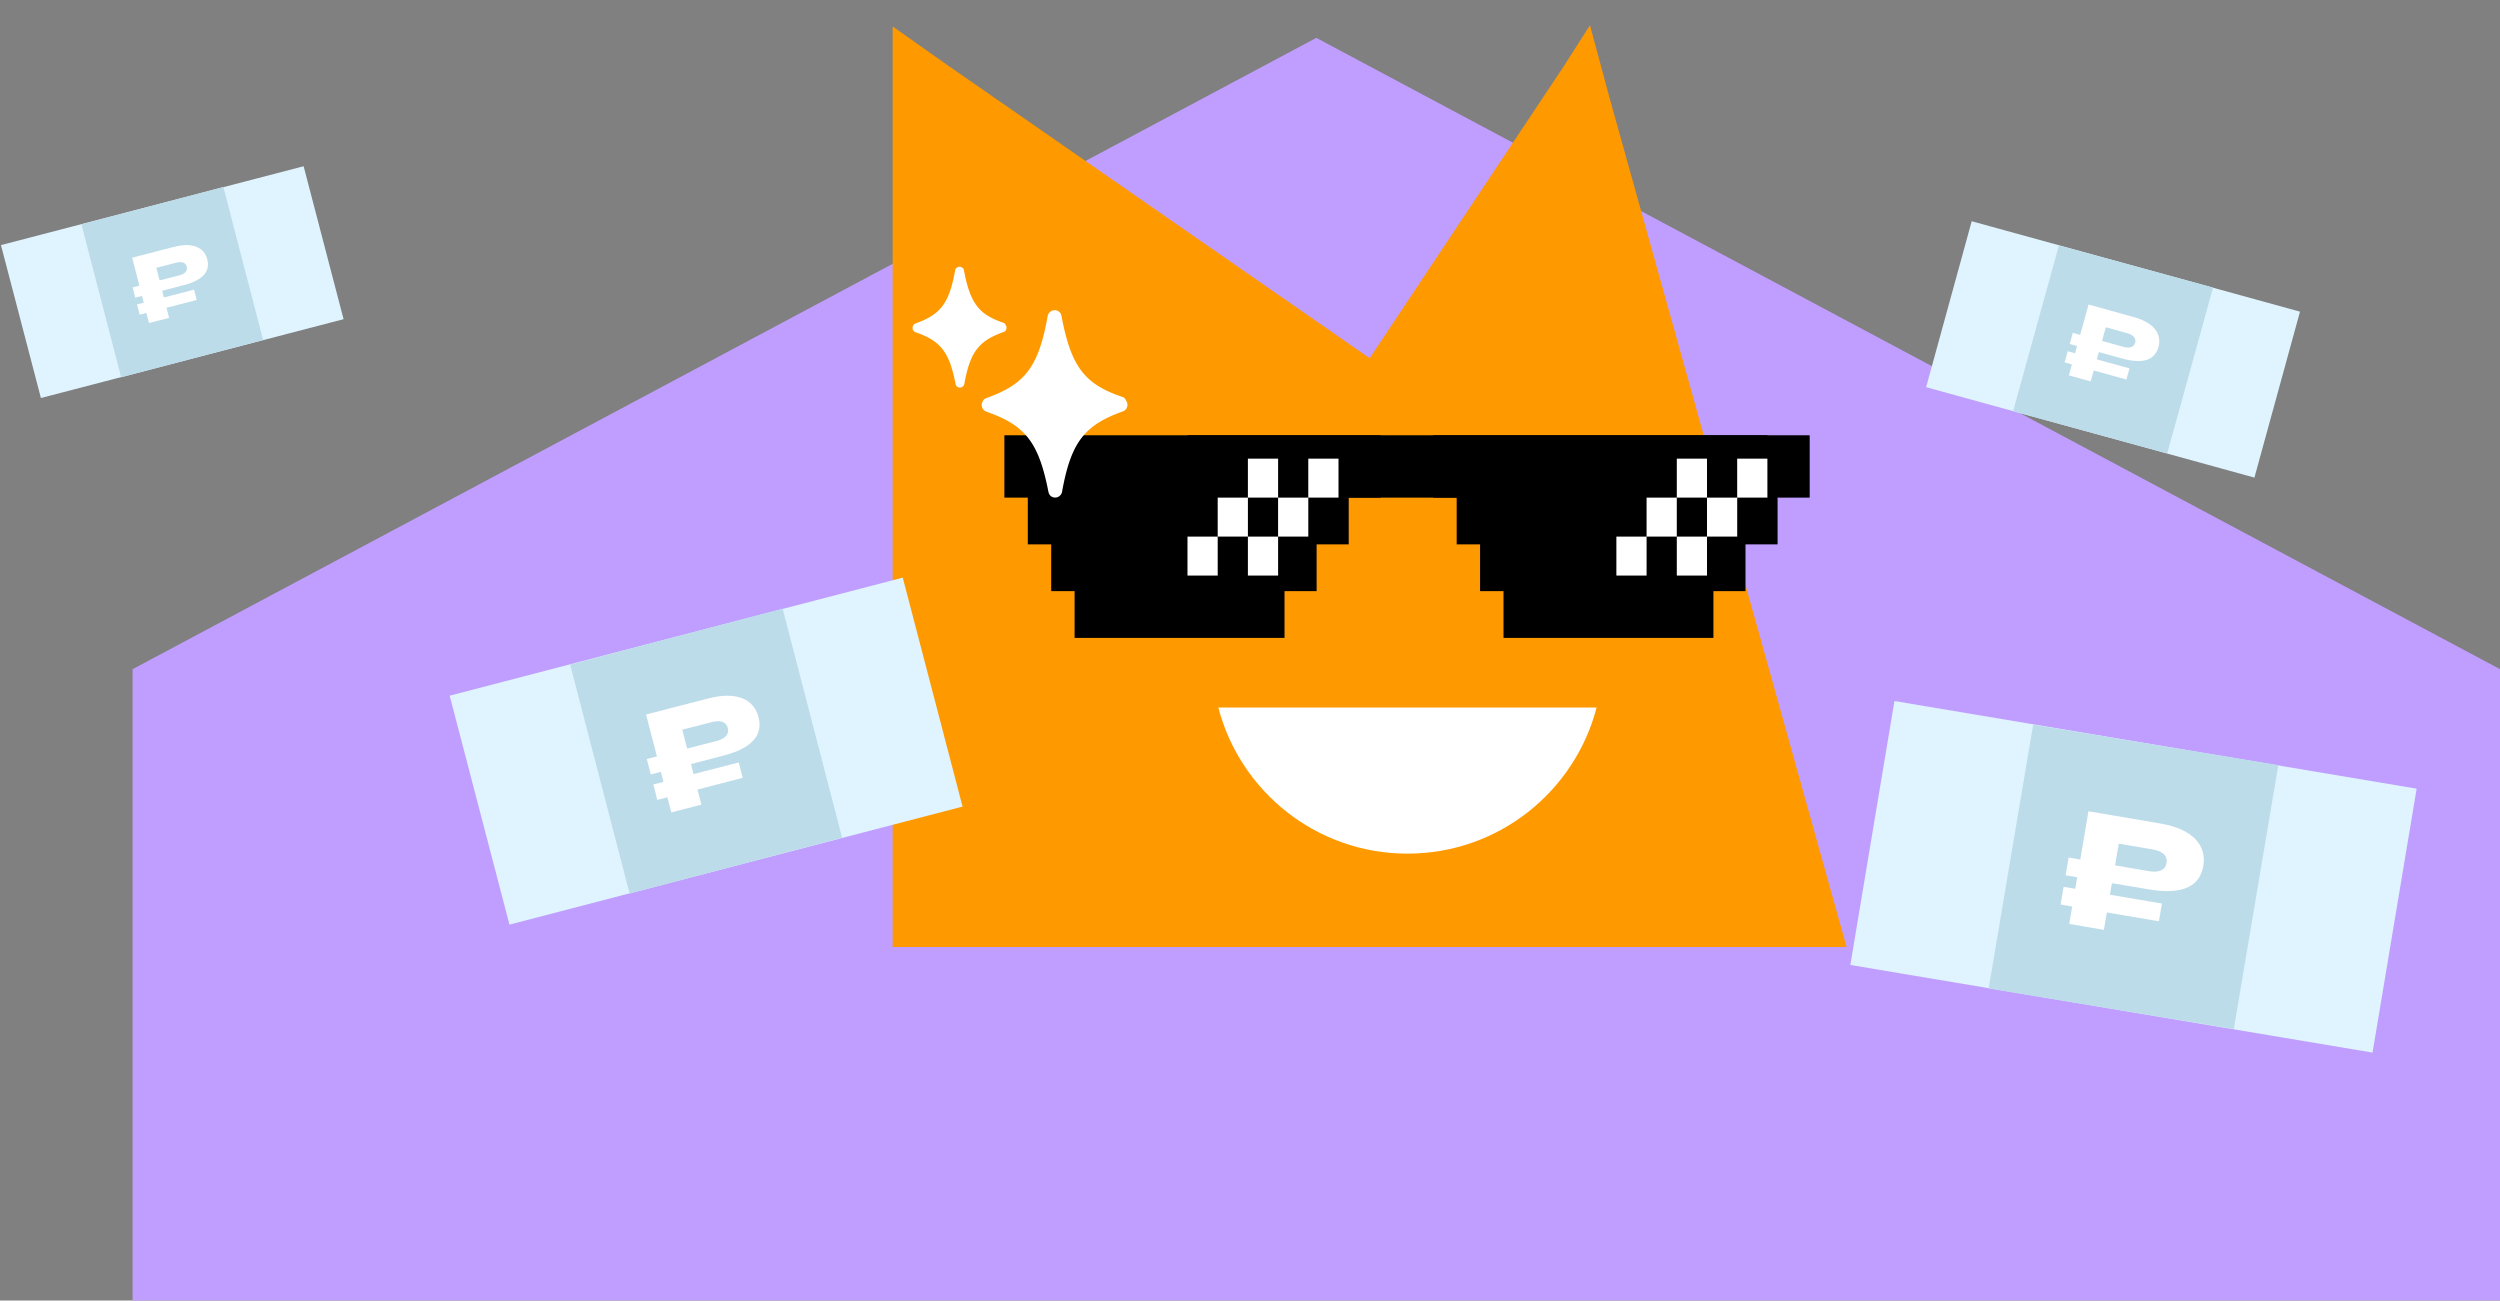 <svg xmlns="http://www.w3.org/2000/svg" fill="none" viewBox="0 0 396 206"><rect x="0" y="0" width="396" height="206" fill="#808080" stroke="none"/><path fill="#C09EFF" d="M21 106 208.5 6 396 106v100H21V106Z"/><g clip-path="url(#a)"><path fill="#F90" d="M254.954 15.508 251.853 4l-4.545 7.104c-.035.05-.077.092-.113.146l-30.242 45.492-66.893-46.437-8.662-6.117V150H292.5L254.954 15.508Z"/><path fill="#fff" d="M192.984 112.076c3.463 13.31 15.564 23.141 29.959 23.141s26.496-9.828 29.959-23.141h-59.918Z"/><path fill="#000" d="M286.654 68.948h-59.622v9.875h59.622v-9.875Z"/><path fill="#000" d="M281.569 76.353h-50.832v9.875h50.832v-9.875Z"/><path fill="#000" d="M276.487 83.76h-42.042v9.876h42.042V83.76Z"/><path fill="#000" d="M271.406 91.169h-33.251v9.875h33.251v-9.875ZM188.098 78.822h91.858v-9.875h-91.858v9.875Z"/><path fill="#fff" d="M275.17 78.82h4.786v-6.17h-4.786v6.17ZM270.388 84.995h4.786v-6.172h-4.786v6.172ZM265.605 91.169h4.785v-6.171h-4.785v6.17ZM265.605 78.82h4.785v-6.17h-4.785v6.17ZM260.818 84.995h4.785v-6.172h-4.785v6.172ZM256.035 91.169h4.785v-6.171h-4.785v6.17Z"/><path fill="#000" d="M218.716 68.948h-59.622v9.875h59.622v-9.875Z"/><path fill="#000" d="M213.636 76.353h-50.832v9.875h50.832v-9.875Z"/><path fill="#000" d="M208.552 83.76H166.51v9.876h42.042V83.76Z"/><path fill="#000" d="M203.468 91.169h-33.252v9.875h33.252v-9.875Z"/><path fill="#fff" d="M207.233 78.82h4.786v-6.17h-4.786v6.17ZM202.448 84.995h4.786v-6.172h-4.786v6.172ZM197.666 91.169h4.786v-6.171h-4.786v6.17ZM197.666 78.82h4.786v-6.17h-4.786v6.17ZM192.882 84.994h4.786v-6.17h-4.786v6.17ZM188.099 91.169h4.785v-6.171h-4.785v6.17Z"/></g><path fill="#fff" d="M177.87 62.905c-6.048-2.035-8.191-4.711-9.743-12.9-.057-.244-.161-.494-.379-.623a1.022 1.022 0 0 0-.715-.247 1.026 1.026 0 0 0-.7.271c-.212.158-.346.42-.379.65-1.451 8.114-3.596 10.808-9.714 12.998-.196.065-.411.22-.536.438-.125.217-.209.44-.197.676.012.238.069.48.233.647.11.205.327.33.551.411 6.082 2.136 8.23 4.765 9.777 12.67.056.244.16.495.369.667.209.173.48.26.715.248.283-.006.534-.108.7-.271.212-.158.346-.42.379-.65 1.424-7.932 3.608-10.57 9.628-12.727.196-.065.411-.22.53-.39.125-.218.209-.441.197-.676-.012-.239-.069-.48-.233-.647-.095-.298-.259-.462-.483-.542v-.003ZM158.973 51.138c-3.901-1.314-5.283-3.04-6.285-8.32-.035-.158-.104-.319-.244-.402a.673.673 0 0 0-.462-.161.644.644 0 0 0-.45.176.656.656 0 0 0-.244.42c-.936 5.233-2.318 6.97-6.267 8.382a.642.642 0 0 0-.345.283.777.777 0 0 0-.125.435c.006.152.044.31.149.417.071.131.211.215.354.266 3.922 1.376 5.307 3.072 6.305 8.17a.759.759 0 0 0 .239.43.71.71 0 0 0 .462.16.645.645 0 0 0 .45-.176.656.656 0 0 0 .244-.42c.918-5.116 2.327-6.818 6.21-8.21a.722.722 0 0 0 .342-.252.778.778 0 0 0 .126-.435c-.006-.152-.045-.31-.149-.418-.063-.19-.167-.298-.313-.351l.003.006Z"/><path fill="#DFF4FE" d="m312.317 35.044-7.22 26.286 52.002 14.323 7.22-26.286-52.002-14.323Z"/><path fill="#BDDCEA" d="m326.129 38.88-7.26 26.274 24.419 6.664 7.26-26.275-24.419-6.664Z"/><path fill="#fff" d="M336.155 56.787c3.583.988 5.215.068 5.743-1.821.548-1.968-.582-3.82-3.928-4.745l-7.142-1.984-1.33 4.807-1.158-.325-.494 1.764 1.158.324-.322 1.151-1.158-.324-.494 1.763 1.158.325-.478 1.731 3.449.96.478-1.732 5.181 1.438.494-1.764-5.181-1.437.322-1.151 3.702 1.02Zm.778-4.014c1.125.315 1.447.883 1.272 1.508-.173.646-.753.965-1.873.657l-3.37-.938.601-2.166 3.37.939Z"/><path fill="#DFF4FE" d="m300.08 111.042-6.987 41.809 82.717 13.883 6.987-41.809-82.717-13.883Z"/><path fill="#BDDCEA" d="m322.053 114.777-7.05 41.799 38.832 6.423 7.05-41.799-38.832-6.423Z"/><path fill="#fff" d="M340.411 140.882c5.699.959 8.078-.724 8.593-3.73.536-3.131-1.508-5.815-6.829-6.714l-11.364-1.933-1.293 7.647-1.843-.318-.483 2.806 1.843.318-.316 1.832-1.843-.318-.483 2.806 1.843.318-.465 2.755 5.488.935.464-2.755 8.243 1.4.484-2.806-8.243-1.4.316-1.832 5.888.989Zm.565-6.332c1.79.309 2.379 1.135 2.208 2.13-.165 1.028-1.012 1.612-2.794 1.315l-5.362-.915.586-3.446 5.362.916Z"/><path fill="#DFF4FE" d="M71.227 110.195 80.7 146.46l71.77-18.696-9.474-36.265-71.77 18.696Z"/><path fill="#BDDCEA" d="m90.31 105.266 9.42 36.28 33.658-8.854-9.419-36.28-33.66 8.854Z"/><path fill="#fff" d="M114.56 119.697c4.946-1.286 6.257-3.505 5.587-6.116-.7-2.72-3.319-4.148-7.939-2.95l-9.869 2.548 1.721 6.638-1.602.41.624 2.439 1.602-.41.407 1.593-1.602.41.625 2.439 1.602-.41.621 2.391 4.767-1.229-.622-2.391 7.158-1.85-.624-2.439-7.158 1.85-.407-1.593 5.109-1.33Zm-1.833-5.314c1.557-.398 2.33.056 2.552.92.238.89-.234 1.668-1.779 2.072l-4.658 1.199-.773-2.992 4.658-1.199Z"/><path fill="#DFF4FE" d="M.152 38.822 6.48 63.046l47.942-12.488-6.329-24.224L.152 38.822Z"/><path fill="#BDDCEA" d="m12.899 35.53 6.292 24.234 22.484-5.914-6.292-24.234-22.484 5.914Z"/><path fill="#fff" d="M29.097 45.17c3.304-.86 4.18-2.342 3.732-4.086-.467-1.818-2.217-2.771-5.303-1.97l-6.592 1.701 1.149 4.434-1.07.274.417 1.63 1.07-.274.272 1.064-1.07.273.417 1.63 1.07-.274.415 1.597 3.184-.82-.415-1.598 4.782-1.236-.417-1.629-4.782 1.236-.272-1.064 3.413-.889Zm-1.224-3.55c1.04-.267 1.556.037 1.704.614.16.594-.156 1.114-1.188 1.384l-3.111.801-.516-1.999 3.11-.8Z"/><defs><clipPath id="a"><path fill="#fff" d="M141.398 4h153.56v146h-153.56z"/></clipPath></defs></svg>